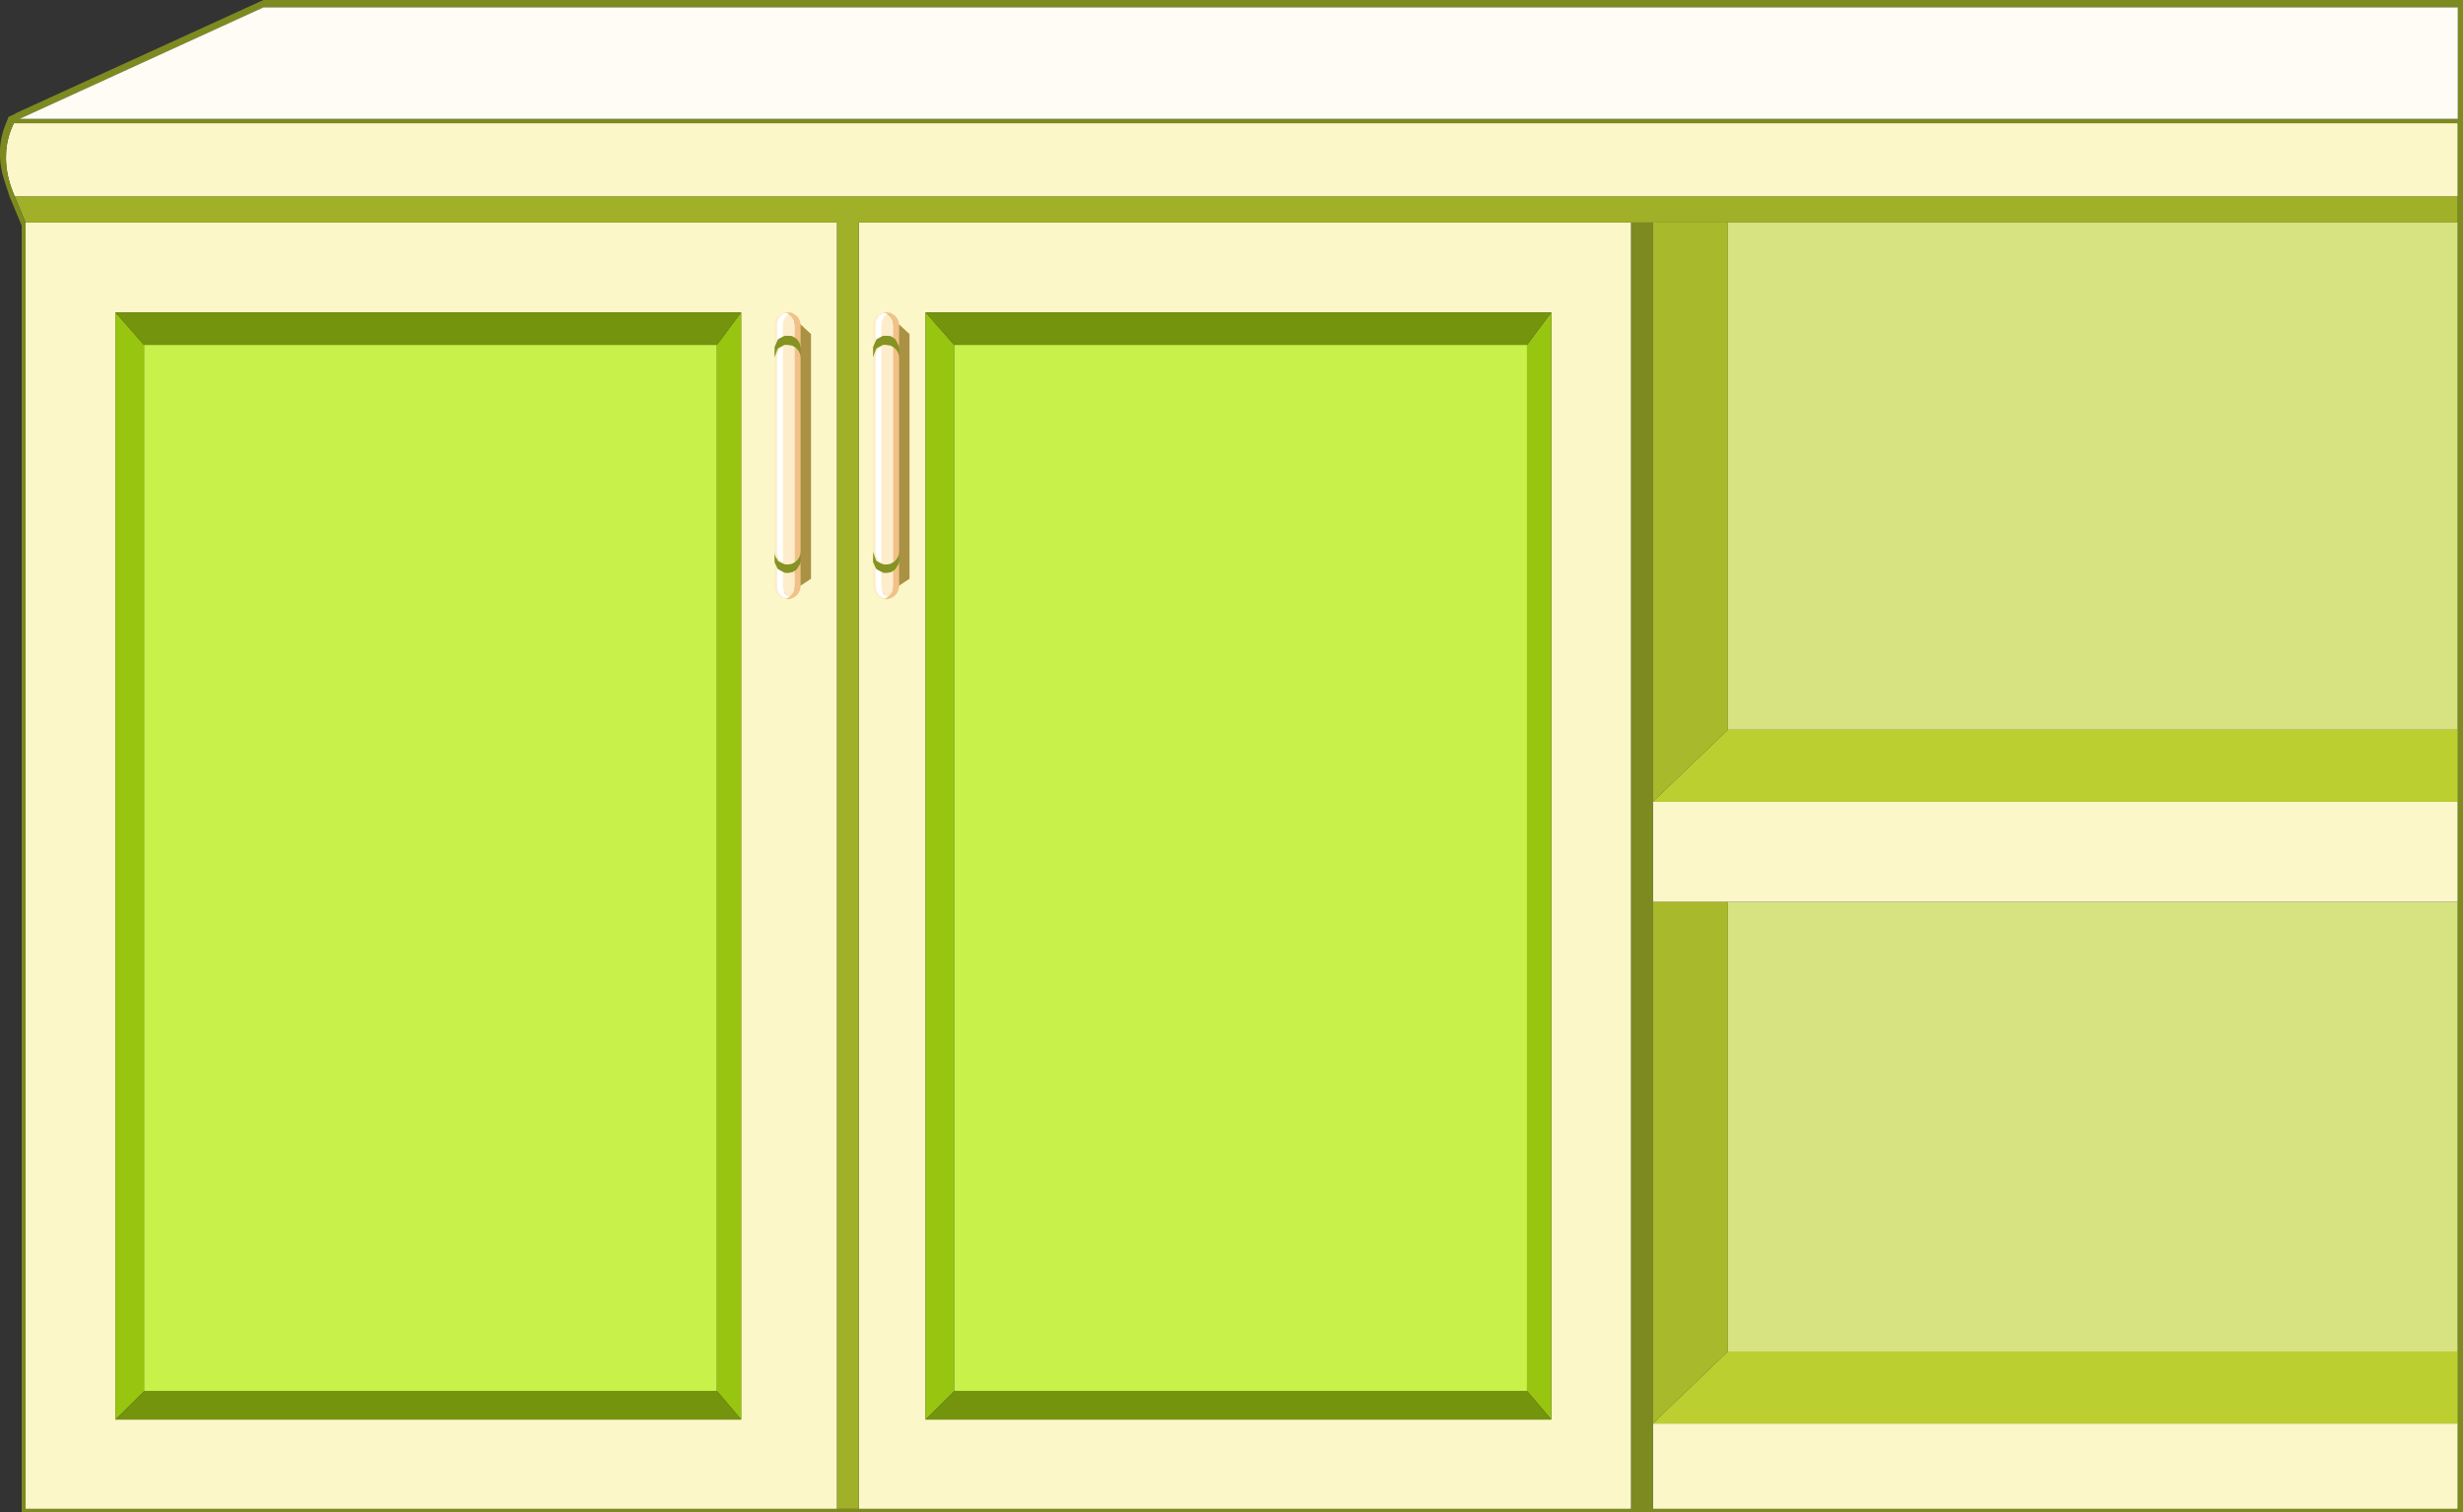 <?xml version="1.0" encoding="UTF-8" standalone="no"?>
<svg xmlns:xlink="http://www.w3.org/1999/xlink" height="174.25px" width="283.8px" xmlns="http://www.w3.org/2000/svg">
  <rect width="100%" height="100%" fill="#333333" stroke="none"/>
  <g transform="matrix(1.0, 0.0, 0.0, 1.0, 141.95, 86.65)">
    <path d="M-140.25 -64.0 L-140.45 -64.5 Q-141.35 -66.75 -141.25 -68.9 -141.2 -70.65 -140.4 -72.35 L-140.35 -72.45 -140.25 -72.45 141.25 -72.45 141.25 -64.0 -140.25 -64.0 M141.25 5.75 L141.25 17.3 57.15 17.3 48.5 17.3 48.5 5.75 141.25 5.75 M141.25 77.4 L141.25 87.25 48.5 87.25 48.5 77.4 141.25 77.4 M46.0 -61.0 L46.0 87.25 -43.0 87.25 -43.0 -61.0 46.0 -61.0 M-45.5 87.25 L-139.0 87.25 -139.0 -61.0 -45.5 -61.0 -45.5 87.25 M36.8 -50.65 L-35.3 -50.65 -35.3 76.95 36.8 76.95 36.8 -50.65 M-56.55 -50.65 L-128.65 -50.65 -128.65 76.95 -56.55 76.95 -56.55 -50.65" fill="#fbf7c8" fill-rule="evenodd" stroke="none"/>
    <path d="M141.25 -61.0 L141.25 -2.55 57.15 -2.55 57.15 -61.0 141.25 -61.0 M141.25 17.3 L141.25 69.1 57.15 69.1 57.15 17.3 141.25 17.3" fill="#d7e281" fill-rule="evenodd" stroke="none"/>
    <path d="M-140.25 -64.0 L141.25 -64.0 141.25 -61.0 57.15 -61.0 48.5 -61.0 46.0 -61.0 -43.0 -61.0 -43.0 87.25 -45.5 87.25 -45.5 -61.0 -139.0 -61.0 -140.25 -64.0" fill="#a0b028" fill-rule="evenodd" stroke="none"/>
    <path d="M141.25 -72.95 L141.25 -85.8 -111.6 -85.8 -139.7 -72.95 141.25 -72.95 M141.25 -64.0 L141.25 -72.45 -140.25 -72.45 -140.35 -72.45 -140.4 -72.35 Q-141.2 -70.65 -141.25 -68.9 -141.35 -66.75 -140.45 -64.5 L-140.25 -64.0 -139.0 -61.0 -139.0 87.25 -45.5 87.25 -43.0 87.25 46.0 87.25 46.0 -61.0 48.5 -61.0 48.5 5.75 48.5 17.3 48.5 77.4 48.5 87.25 141.25 87.25 141.25 77.4 141.25 69.1 141.25 17.3 141.25 5.75 141.25 -2.55 141.25 -61.0 141.25 -64.0 M-140.15 -73.55 L-140.25 -73.55 -111.6 -86.65 141.85 -86.65 141.85 87.6 -139.45 87.6 -139.45 -60.65 -140.7 -63.65 -140.85 -64.0 -141.4 -65.7 Q-141.9 -67.15 -141.95 -68.55 -142.05 -70.5 -141.3 -72.35 L-141.25 -72.45 -140.95 -73.2 -140.15 -73.55" fill="#7d8a20" fill-rule="evenodd" stroke="none"/>
    <path d="M48.5 77.4 L48.5 17.3 57.15 17.3 57.15 69.1 48.5 77.4 M48.5 5.75 L48.5 -61.0 57.15 -61.0 57.15 -2.55 48.5 5.75" fill="#a8b92b" fill-rule="evenodd" stroke="none"/>
    <path d="M141.25 -72.95 L-139.7 -72.95 -111.6 -85.8 141.25 -85.8 141.25 -72.95" fill="#fefcf5" fill-rule="evenodd" stroke="none"/>
    <path d="M141.25 -2.55 L141.25 5.75 48.5 5.75 57.15 -2.55 141.25 -2.55 M141.25 69.1 L141.25 77.4 48.5 77.4 57.15 69.1 141.25 69.1" fill="#bccf30" fill-rule="evenodd" stroke="none"/>
    <path d="M-35.3 -50.65 L-32.0 -46.9 -32.0 73.65 -32.0 73.7 -35.3 76.95 -35.3 -50.65 M34.0 -46.9 L36.8 -50.65 36.8 76.95 34.0 73.65 34.0 -46.9 M-128.65 -50.65 L-125.35 -46.9 -125.35 73.65 -125.35 73.7 -128.65 76.95 -128.65 -50.65 M-59.35 -46.9 L-56.55 -50.65 -56.55 76.95 -59.35 73.65 -59.35 -46.9" fill="#98c510" fill-rule="evenodd" stroke="none"/>
    <path d="M-35.3 -50.65 L36.8 -50.65 34.0 -46.9 -32.0 -46.9 -35.3 -50.65 M36.8 76.95 L-35.3 76.95 -32.0 73.7 -32.0 73.65 34.0 73.65 36.8 76.95 M-128.65 -50.65 L-56.55 -50.65 -59.35 -46.9 -125.35 -46.9 -128.65 -50.65 M-56.55 76.95 L-128.65 76.95 -125.35 73.7 -125.35 73.65 -59.35 73.65 -56.55 76.95" fill="#73940c" fill-rule="evenodd" stroke="none"/>
    <path d="M-32.0 -46.9 L34.0 -46.9 34.0 73.65 -32.0 73.65 -32.0 -46.9 M-125.35 -46.9 L-59.35 -46.9 -59.35 73.65 -125.35 73.65 -125.35 -46.9" fill="#c8f149" fill-rule="evenodd" stroke="none"/>
    <path d="M-48.5 -48.15 L-48.5 -19.95 -51.6 -17.9 -51.1 -50.55 -48.5 -48.15" fill="#aa9144" fill-rule="evenodd" stroke="none"/>
    <path d="M-51.4 -50.6 L-51.55 -50.65 -52.3 -50.25 Q-52.7 -49.8 -52.7 -49.15 L-52.7 -46.65 -52.4 -47.35 -52.4 -49.15 Q-52.4 -49.8 -52.0 -50.25 L-51.4 -50.6 M-50.35 -47.7 L-50.35 -47.85 -50.6 -47.95 -50.4 -47.95 -50.35 -47.95 -50.35 -49.15 Q-50.35 -49.8 -50.8 -50.25 L-51.05 -50.45 -51.35 -50.25 Q-51.75 -49.8 -51.75 -49.15 L-51.75 -47.85 -51.55 -47.95 -51.2 -47.95 -51.1 -47.95 -50.7 -47.9 -50.35 -47.7 M-50.35 -46.65 L-50.7 -46.85 -51.1 -46.9 -51.2 -46.9 -51.55 -46.9 -51.75 -46.8 -52.3 -46.5 -52.4 -46.3 -52.7 -45.45 -52.7 -23.05 Q-52.7 -22.55 -52.4 -22.2 L-52.3 -22.0 -51.75 -21.7 -51.7 -21.7 -51.5 -21.6 -51.2 -21.6 -51.05 -21.6 -50.7 -21.65 -50.35 -21.85 -50.35 -46.65 M-51.75 -46.65 L-51.75 -46.5 -51.75 -22.05 -51.75 -21.85 -52.0 -22.0 Q-52.4 -22.45 -52.4 -23.05 L-52.4 -45.45 Q-52.4 -46.05 -52.0 -46.5 L-51.75 -46.65 M-50.35 -20.9 L-50.7 -20.7 -51.05 -20.65 -51.2 -20.65 -51.5 -20.65 -51.75 -20.75 -51.75 -19.1 Q-51.75 -18.5 -51.35 -18.05 L-51.05 -17.85 -50.8 -18.05 Q-50.35 -18.5 -50.35 -19.1 L-50.35 -20.65 -50.4 -20.65 -50.55 -20.65 -50.35 -20.75 -50.35 -20.9 M-52.4 -21.2 L-52.7 -21.85 -52.7 -22.05 -52.7 -19.1 Q-52.7 -18.5 -52.3 -18.05 -51.95 -17.7 -51.5 -17.65 L-51.35 -17.7 -52.0 -18.05 Q-52.4 -18.5 -52.4 -19.1 L-52.4 -21.2" fill="#feedcb" fill-rule="evenodd" stroke="none"/>
    <path d="M-51.4 -50.6 L-51.05 -50.45 -50.8 -50.25 Q-50.35 -49.8 -50.35 -49.15 L-50.35 -47.95 -50.35 -47.85 -50.35 -47.7 -50.15 -47.55 Q-49.8 -47.2 -49.75 -46.8 L-49.7 -46.5 -49.7 -49.15 Q-49.7 -49.8 -50.15 -50.25 L-50.7 -50.6 -51.1 -50.65 -51.2 -50.65 -51.55 -50.65 -51.4 -50.6 M-49.7 -45.45 Q-49.7 -46.05 -50.15 -46.5 L-50.35 -46.65 -50.35 -21.85 -50.15 -22.0 Q-49.7 -22.45 -49.7 -23.05 L-49.7 -45.45 M-49.7 -22.05 L-49.75 -21.7 -50.15 -21.05 -50.35 -20.9 -50.35 -20.75 -50.35 -20.65 -50.35 -19.1 Q-50.35 -18.5 -50.8 -18.05 L-51.05 -17.85 Q-51.2 -17.7 -51.35 -17.7 L-51.5 -17.65 -51.2 -17.6 -51.05 -17.6 Q-50.85 -17.6 -50.7 -17.7 -50.4 -17.8 -50.15 -18.05 -49.7 -18.5 -49.7 -19.1 L-49.7 -22.05" fill="#f1c187" fill-rule="evenodd" stroke="none"/>
    <path d="M-51.05 -50.45 L-51.4 -50.6 -52.0 -50.25 Q-52.4 -49.8 -52.4 -49.15 L-52.4 -47.35 -52.3 -47.55 -51.75 -47.85 -51.75 -49.15 Q-51.75 -49.8 -51.35 -50.25 L-51.05 -50.45 M-50.35 -47.85 L-50.35 -47.95 -50.4 -47.95 -50.6 -47.95 -50.35 -47.85 M-51.75 -46.65 L-52.0 -46.5 Q-52.4 -46.05 -52.4 -45.45 L-52.4 -23.05 Q-52.4 -22.45 -52.0 -22.0 L-51.75 -21.85 -51.75 -22.05 -51.75 -46.5 -51.75 -46.65 M-51.75 -20.75 L-52.3 -21.05 -52.4 -21.2 -52.4 -19.1 Q-52.4 -18.5 -52.0 -18.05 L-51.35 -17.7 Q-51.2 -17.7 -51.05 -17.85 L-51.35 -18.05 Q-51.75 -18.5 -51.75 -19.1 L-51.75 -20.75 M-50.35 -20.75 L-50.55 -20.65 -50.4 -20.65 -50.35 -20.65 -50.35 -20.75" fill="#ffffff" fill-rule="evenodd" stroke="none"/>
    <path d="M-49.7 -46.5 L-49.75 -46.8 Q-49.8 -47.2 -50.15 -47.55 L-50.35 -47.7 -50.7 -47.9 -51.1 -47.95 -51.2 -47.95 -51.55 -47.95 -51.75 -47.85 -52.3 -47.55 -52.4 -47.35 -52.7 -46.65 -52.7 -45.45 -52.4 -46.3 -52.3 -46.5 -51.75 -46.8 -51.55 -46.9 -51.2 -46.9 -51.1 -46.9 -50.7 -46.85 -50.35 -46.65 -50.15 -46.5 Q-49.7 -46.05 -49.7 -45.45 L-49.7 -46.5 M-50.35 -21.85 L-50.7 -21.65 -51.05 -21.6 -51.2 -21.6 -51.5 -21.6 -51.7 -21.7 -51.75 -21.7 -52.3 -22.0 -52.4 -22.2 Q-52.7 -22.55 -52.7 -23.05 L-52.7 -22.05 -52.7 -21.85 -52.4 -21.2 -52.3 -21.05 -51.75 -20.75 -51.5 -20.65 -51.2 -20.65 -51.05 -20.65 -50.7 -20.7 -50.35 -20.9 -50.15 -21.05 -49.75 -21.7 -49.7 -22.05 -49.7 -23.05 Q-49.7 -22.45 -50.15 -22.0 L-50.35 -21.85" fill="#859322" fill-rule="evenodd" stroke="none"/>
    <path d="M-37.15 -48.15 L-37.15 -19.95 -40.25 -17.9 -39.75 -50.55 -37.15 -48.15" fill="#aa9144" fill-rule="evenodd" stroke="none"/>
    <path d="M-40.05 -50.6 L-40.2 -50.65 -40.95 -50.25 Q-41.35 -49.8 -41.35 -49.15 L-41.35 -46.65 -41.05 -47.35 -41.05 -49.15 Q-41.05 -49.8 -40.65 -50.25 L-40.05 -50.6 M-39.0 -47.7 L-39.0 -47.85 -39.25 -47.95 -39.05 -47.95 -39.0 -47.95 -39.0 -49.15 Q-39.0 -49.8 -39.45 -50.25 L-39.7 -50.45 -40.0 -50.25 Q-40.4 -49.8 -40.4 -49.15 L-40.4 -47.85 -40.2 -47.95 -39.85 -47.95 -39.75 -47.95 -39.35 -47.9 -39.0 -47.7 M-39.0 -46.65 L-39.35 -46.85 -39.75 -46.9 -39.85 -46.9 -40.2 -46.9 -40.4 -46.8 -40.95 -46.5 -41.05 -46.3 -41.35 -45.45 -41.35 -23.05 -41.05 -22.2 -40.95 -22.0 -40.4 -21.7 -40.35 -21.7 -40.15 -21.6 -39.85 -21.6 -39.7 -21.6 -39.35 -21.65 -39.0 -21.85 -39.0 -46.65 M-40.4 -46.65 L-40.4 -46.5 -40.4 -22.05 -40.4 -21.85 -40.65 -22.0 Q-41.05 -22.45 -41.05 -23.05 L-41.05 -45.45 Q-41.05 -46.05 -40.65 -46.5 L-40.4 -46.65 M-39.0 -20.9 L-39.35 -20.7 -39.7 -20.65 -39.85 -20.65 -40.15 -20.65 -40.4 -20.75 -40.4 -19.1 Q-40.4 -18.5 -40.0 -18.05 L-39.7 -17.85 -39.45 -18.05 Q-39.0 -18.5 -39.0 -19.1 L-39.0 -20.65 -39.05 -20.65 -39.2 -20.65 -39.0 -20.75 -39.0 -20.9 M-41.05 -21.2 L-41.35 -21.85 -41.35 -22.05 -41.35 -19.1 Q-41.35 -18.5 -40.95 -18.05 -40.6 -17.7 -40.15 -17.65 L-40.0 -17.7 -40.65 -18.05 Q-41.05 -18.5 -41.05 -19.1 L-41.05 -21.2" fill="#feedcb" fill-rule="evenodd" stroke="none"/>
    <path d="M-40.05 -50.6 L-39.7 -50.45 -39.45 -50.25 Q-39.0 -49.8 -39.0 -49.15 L-39.0 -47.95 -39.0 -47.85 -39.0 -47.7 -38.8 -47.55 -38.4 -46.8 -38.35 -46.5 -38.35 -49.15 Q-38.35 -49.8 -38.8 -50.25 L-39.35 -50.6 -39.75 -50.65 -39.85 -50.65 -40.2 -50.65 -40.05 -50.6 M-38.35 -45.45 Q-38.35 -46.05 -38.8 -46.5 L-39.0 -46.65 -39.0 -21.85 -38.8 -22.0 Q-38.35 -22.45 -38.35 -23.05 L-38.35 -45.45 M-38.35 -22.05 L-38.4 -21.7 -38.8 -21.05 -39.0 -20.9 -39.0 -20.75 -39.0 -20.65 -39.0 -19.1 Q-39.0 -18.5 -39.45 -18.05 L-39.7 -17.85 Q-39.85 -17.7 -40.0 -17.7 L-40.15 -17.65 -39.85 -17.6 -39.7 -17.6 -39.35 -17.7 Q-39.05 -17.8 -38.8 -18.05 -38.35 -18.5 -38.35 -19.1 L-38.35 -22.05" fill="#f1c187" fill-rule="evenodd" stroke="none"/>
    <path d="M-39.7 -50.45 L-40.05 -50.6 -40.65 -50.25 Q-41.05 -49.8 -41.05 -49.15 L-41.05 -47.35 -40.95 -47.55 -40.4 -47.85 -40.4 -49.15 Q-40.4 -49.8 -40.0 -50.25 L-39.7 -50.45 M-39.0 -47.85 L-39.0 -47.95 -39.05 -47.95 -39.25 -47.95 -39.0 -47.85 M-40.4 -46.65 L-40.65 -46.5 Q-41.05 -46.05 -41.05 -45.45 L-41.05 -23.05 Q-41.05 -22.45 -40.65 -22.0 L-40.4 -21.85 -40.4 -22.05 -40.4 -46.5 -40.4 -46.65 M-40.4 -20.75 L-40.95 -21.05 -41.05 -21.2 -41.05 -19.1 Q-41.05 -18.5 -40.65 -18.05 L-40.0 -17.7 Q-39.85 -17.7 -39.7 -17.85 L-40.0 -18.05 Q-40.4 -18.5 -40.4 -19.1 L-40.4 -20.75 M-39.0 -20.75 L-39.2 -20.65 -39.05 -20.65 -39.0 -20.65 -39.0 -20.75" fill="#ffffff" fill-rule="evenodd" stroke="none"/>
    <path d="M-38.35 -46.5 L-38.4 -46.8 -38.8 -47.55 -39.0 -47.7 -39.35 -47.9 -39.75 -47.95 -39.85 -47.95 -40.2 -47.95 -40.4 -47.85 -40.95 -47.55 -41.05 -47.35 -41.35 -46.65 -41.35 -45.45 -41.05 -46.3 -40.95 -46.5 -40.4 -46.8 -40.2 -46.9 -39.85 -46.9 -39.75 -46.9 -39.35 -46.85 -39.0 -46.65 -38.8 -46.5 Q-38.35 -46.05 -38.35 -45.45 L-38.35 -46.5 M-39.0 -21.85 L-39.35 -21.65 -39.7 -21.6 -39.85 -21.6 -40.15 -21.6 -40.35 -21.7 -40.4 -21.7 -40.95 -22.0 -41.05 -22.2 -41.35 -23.05 -41.35 -22.05 -41.35 -21.85 -41.05 -21.2 -40.95 -21.05 -40.4 -20.75 -40.15 -20.65 -39.85 -20.65 -39.7 -20.65 -39.35 -20.7 -39.0 -20.9 -38.8 -21.05 -38.4 -21.7 -38.35 -22.05 -38.35 -23.05 Q-38.35 -22.45 -38.8 -22.0 L-39.0 -21.85" fill="#859322" fill-rule="evenodd" stroke="none"/>
  </g>
</svg>
